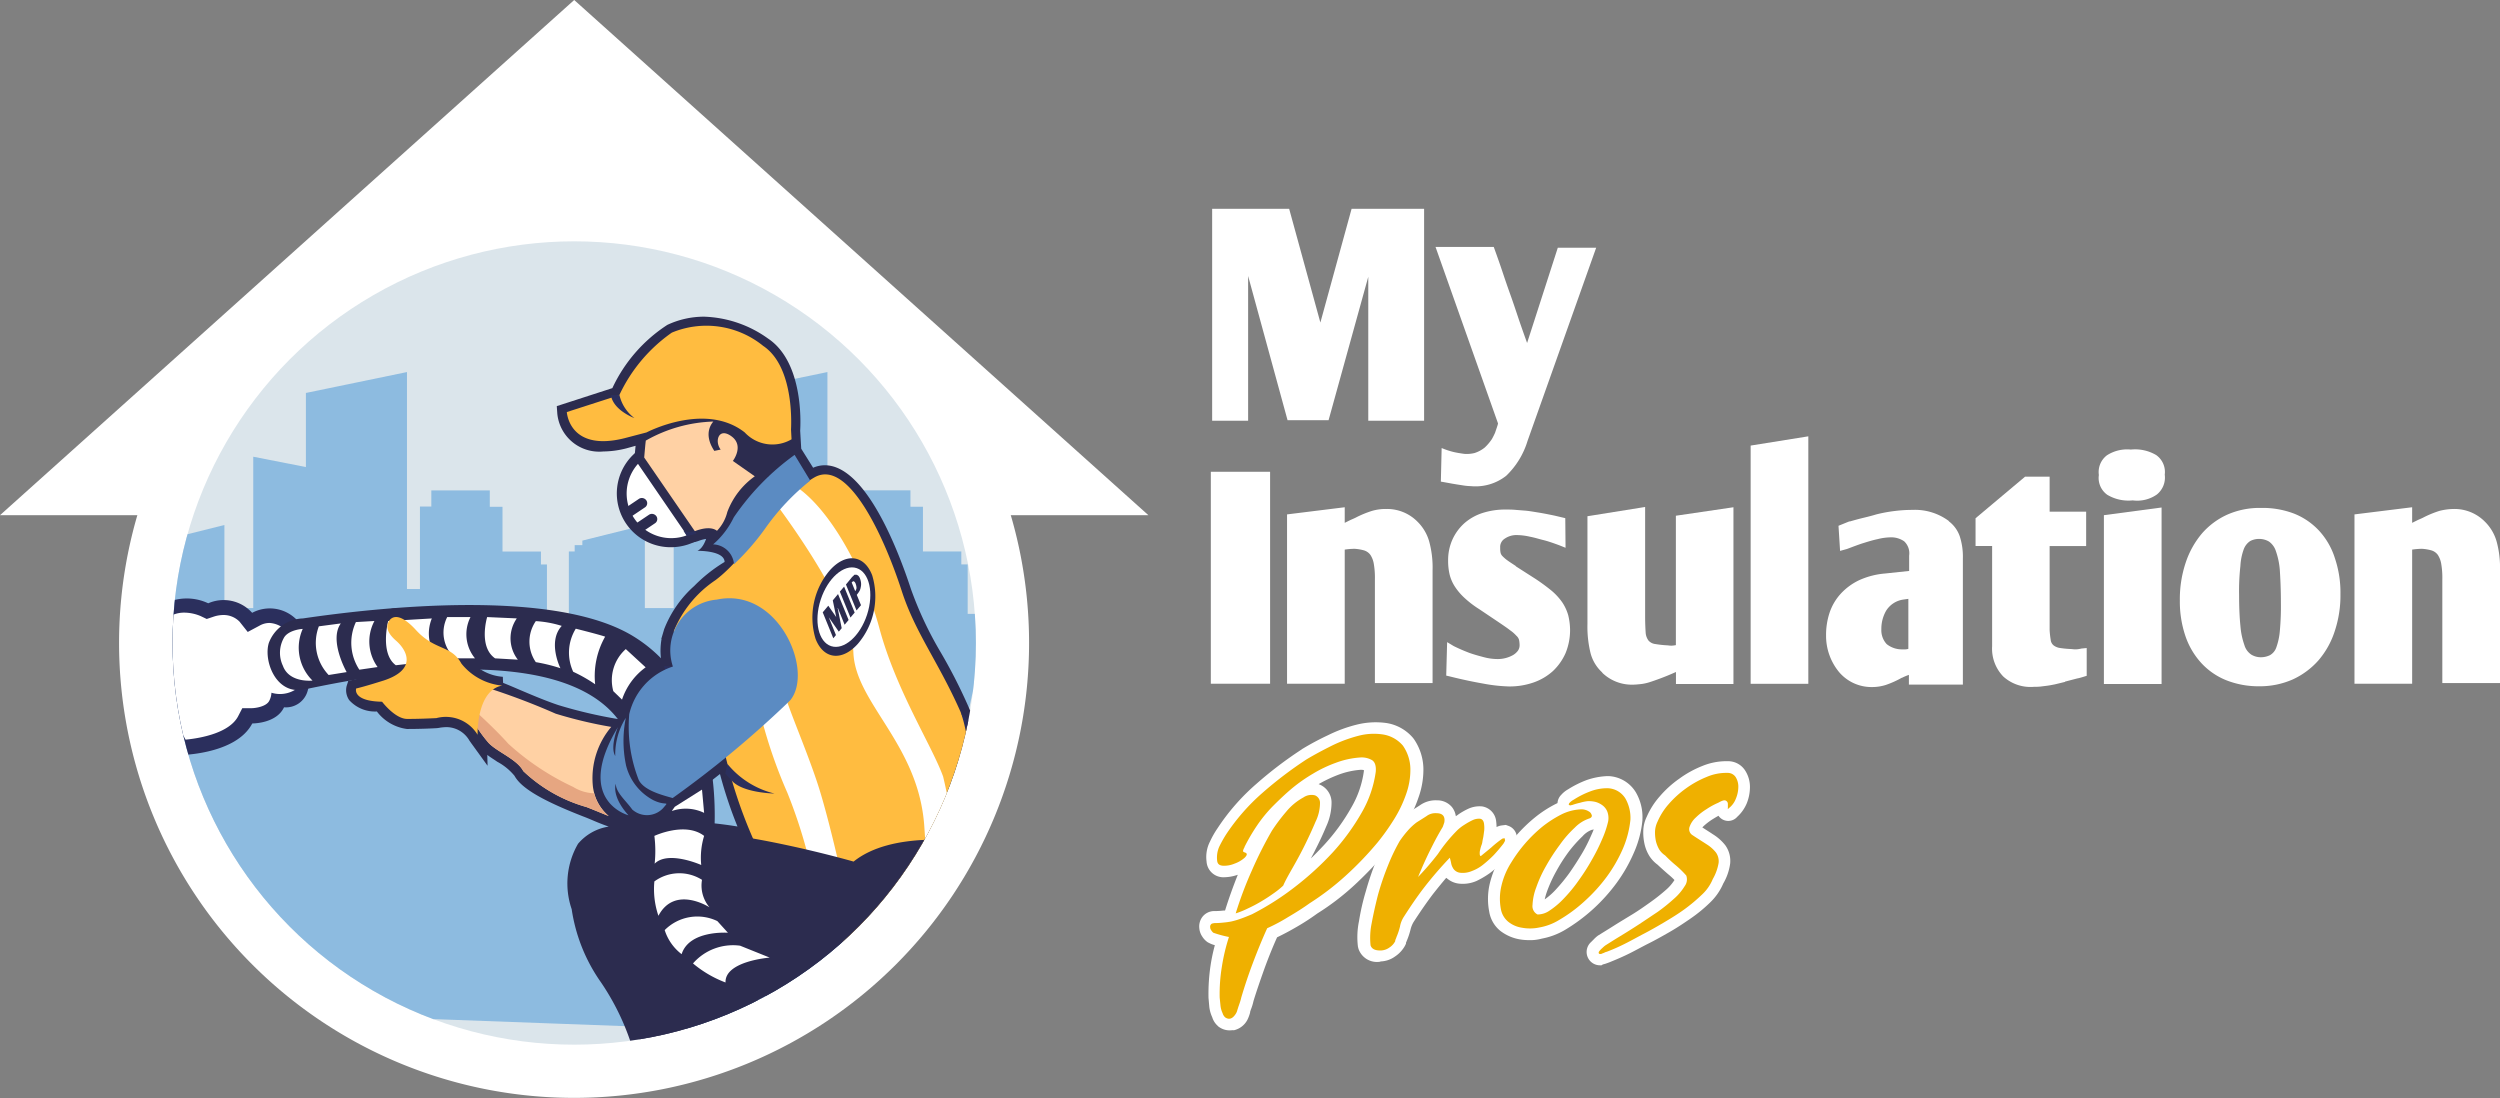 <svg xmlns="http://www.w3.org/2000/svg" xmlns:xlink="http://www.w3.org/1999/xlink" width="100" height="43.925" viewBox="0 0 100 43.925"><rect x="0" y="0" width="100" height="43.925" fill="#808080" stroke="none"/><defs><clipPath id="a"><circle cx="16.067" cy="16.067" r="16.067"/></clipPath><clipPath id="b"><circle cx="16.067" cy="16.067" r="16.067" fill="#2c2c4f"/></clipPath></defs><path d="M18.2,0A18.2,18.2,0,1,1,0,18.2,18.2,18.2,0,0,1,18.2,0Z" transform="translate(4.763 7.515)" fill="#fff"/><path d="M0,20.608,22.968,0,45.936,20.608Z" fill="#fff"/><circle cx="16.067" cy="16.067" r="16.067" transform="translate(6.901 9.653)" fill="#dbe5eb"/><g transform="translate(48.423 17.453)"><path d="M457.5,178.3h2.381v8.478h-2.371V178.3Z" transform="translate(-457.5 -176.882)" fill="#fff"/><path d="M486.4,198.76v-6.774l2.307-.286v.624c.064-.032.127-.064.2-.1s.148-.064.233-.106a4.081,4.081,0,0,1,.667-.275,1.942,1.942,0,0,1,.561-.074,1.709,1.709,0,0,1,1.249.508,1.8,1.8,0,0,1,.466.783,3.935,3.935,0,0,1,.138,1.164v4.509h-2.307V194.59a3.268,3.268,0,0,0-.042-.614.936.936,0,0,0-.138-.37.49.49,0,0,0-.254-.18,1.783,1.783,0,0,0-.381-.064,2.892,2.892,0,0,0-.392.032v5.366Z" transform="translate(-483.341 -188.863)" fill="#fff"/><path d="M546.632,197.9l.265.159a6.809,6.809,0,0,0,.635.275c.18.064.37.116.572.169a2.135,2.135,0,0,0,.55.074,1.24,1.24,0,0,0,.614-.159.664.664,0,0,0,.2-.18.391.391,0,0,0,.063-.222,1.068,1.068,0,0,0-.021-.2.339.339,0,0,0-.106-.169,1.447,1.447,0,0,0-.254-.222c-.106-.085-.265-.191-.466-.328l-.773-.519a3.971,3.971,0,0,1-.582-.445,2.371,2.371,0,0,1-.381-.445,1.6,1.6,0,0,1-.212-.476,2.335,2.335,0,0,1-.064-.561,2.017,2.017,0,0,1,.169-.847,1.975,1.975,0,0,1,.476-.656,2.053,2.053,0,0,1,.73-.413,2.936,2.936,0,0,1,.942-.138c.116,0,.233,0,.36.011s.254.021.4.032.318.042.519.074.413.074.667.127l.423.1.011,1.185-.265-.106c-.233-.085-.445-.159-.614-.2s-.349-.1-.55-.138a2.464,2.464,0,0,0-.519-.064.813.813,0,0,0-.476.138.39.39,0,0,0-.19.37.861.861,0,0,0,.011.18.282.282,0,0,0,.074.148,1.457,1.457,0,0,0,.18.159c.085.064.2.138.36.243v.011l.794.508a7.936,7.936,0,0,1,.646.476,2.447,2.447,0,0,1,.423.466,1.839,1.839,0,0,1,.233.508,2.519,2.519,0,0,1,.074.593,2.419,2.419,0,0,1-.18.921,2.214,2.214,0,0,1-.508.72,2.262,2.262,0,0,1-.773.455,2.909,2.909,0,0,1-.984.159,6.411,6.411,0,0,1-1.037-.116q-.635-.111-1.334-.286l-.138-.032Z" transform="translate(-537.17 -189.668)" fill="#fff"/><path d="M605.832,191.611v7.07h-2.3V198.2c-.233.106-.445.191-.614.254s-.318.116-.455.159a1.818,1.818,0,0,1-.36.074c-.106.011-.212.021-.318.021a1.7,1.7,0,0,1-1.2-.476v-.011a1.591,1.591,0,0,1-.466-.762,4.41,4.41,0,0,1-.127-1.175V191.97l2.307-.37v4.361c0,.286.011.508.021.656a.594.594,0,0,0,.116.328.428.428,0,0,0,.275.138,4.22,4.22,0,0,0,.5.053.915.915,0,0,0,.159.011,1.1,1.1,0,0,0,.159-.021v-5.176Z" transform="translate(-584.917 -188.774)" fill="#fff"/><path d="M661.6,165.27l2.307-.37v9.9H661.6Z" transform="translate(-639.997 -164.9)" fill="#fff"/><path d="M690.661,194.341l-.063-1.005.444-.18v.011c.212-.063.413-.116.593-.159s.339-.085.476-.127a5.878,5.878,0,0,1,.752-.138,5.553,5.553,0,0,1,.688-.042,2.268,2.268,0,0,1,1.461.445v.011a1.277,1.277,0,0,1,.434.593,2.636,2.636,0,0,1,.127.889v5.049h-2.159V199.3a2.151,2.151,0,0,0-.275.116h-.011a3.759,3.759,0,0,1-.635.286,1.817,1.817,0,0,1-.55.085,1.7,1.7,0,0,1-1.323-.6,2.283,2.283,0,0,1-.381-.667,2.255,2.255,0,0,1-.138-.8,2.808,2.808,0,0,1,.138-.9,2.126,2.126,0,0,1,.445-.762,2.386,2.386,0,0,1,.751-.55,3.107,3.107,0,0,1,1.058-.265h-.011l.942-.1v-.614a.655.655,0,0,0-.2-.572.905.905,0,0,0-.508-.159,2.274,2.274,0,0,0-.561.074c-.2.042-.4.106-.572.159s-.392.138-.646.233Zm2.519,1.948a.972.972,0,0,0-.677.445,1.457,1.457,0,0,0-.191.741.819.819,0,0,0,.212.593.971.971,0,0,0,.625.212h.127a.45.45,0,0,0,.116-.021v-2Z" transform="translate(-665.481 -189.758)" fill="#fff"/><path d="M749.606,186.631a.327.327,0,0,0,.116.222.555.555,0,0,0,.265.106,4.168,4.168,0,0,0,.466.042.969.969,0,0,0,.169.011,1.128,1.128,0,0,0,.212-.032l.212-.021v1.111c-.2.064-.328.1-.381.106l-.487.127v.011q-.254.063-.413.1c-.106.021-.212.042-.3.053l-.254.032a2.044,2.044,0,0,1-.265.011,1.618,1.618,0,0,1-1.238-.413,1.6,1.6,0,0,1-.445-1.207v-4.011H746.6v-1.111l1.979-1.662h.984v1.4h1.461v1.376h-1.461v3.345A3.316,3.316,0,0,0,749.606,186.631Z" transform="translate(-716.001 -178.491)" fill="#fff"/><path d="M795.813,170.876a.869.869,0,0,1-.318.794,1.369,1.369,0,0,1-.963.233,1.651,1.651,0,0,1-1.016-.222.826.826,0,0,1-.339-.794.84.84,0,0,1,.318-.783,1.486,1.486,0,0,1,.963-.233,1.651,1.651,0,0,1,1.016.222A.829.829,0,0,1,795.813,170.876Zm-2.434,1.619,2.307-.307v7.06h-2.307Z" transform="translate(-757.646 -169.341)" fill="#fff"/><path d="M830.225,195.44a4.524,4.524,0,0,1-.233,1.5,3.372,3.372,0,0,1-.656,1.164,3.1,3.1,0,0,1-1.016.751,3.245,3.245,0,0,1-1.344.275,3.507,3.507,0,0,1-1.323-.243,2.752,2.752,0,0,1-.995-.688,3.038,3.038,0,0,1-.635-1.08,4.289,4.289,0,0,1-.222-1.418,4.589,4.589,0,0,1,.233-1.514,3.524,3.524,0,0,1,.656-1.175,2.958,2.958,0,0,1,1.016-.751,3.208,3.208,0,0,1,1.344-.265,3.525,3.525,0,0,1,1.334.233,2.752,2.752,0,0,1,.995.688,2.915,2.915,0,0,1,.624,1.09A4.307,4.307,0,0,1,830.225,195.44Zm-4.054.042c0,.508.021.921.053,1.238a2.973,2.973,0,0,0,.159.762.688.688,0,0,0,.275.381.731.731,0,0,0,.381.106.83.83,0,0,0,.37-.085.569.569,0,0,0,.254-.318,2.588,2.588,0,0,0,.138-.656,10.861,10.861,0,0,0,.042-1.133c0-.519-.021-.953-.042-1.281a2.97,2.97,0,0,0-.159-.773.742.742,0,0,0-.275-.381.77.77,0,0,0-.392-.106.753.753,0,0,0-.36.085.672.672,0,0,0-.254.318,2.283,2.283,0,0,0-.138.677A8.97,8.97,0,0,0,826.171,195.482Z" transform="translate(-785.03 -189.132)" fill="#fff"/><path d="M889.8,198.76v-6.774l2.307-.286v.624c.063-.032.127-.064.2-.1s.148-.064.233-.106a4.081,4.081,0,0,1,.667-.275,2.47,2.47,0,0,1,.561-.074,1.709,1.709,0,0,1,1.249.508,1.8,1.8,0,0,1,.466.783,3.933,3.933,0,0,1,.138,1.164v4.509h-2.307V194.59a3.268,3.268,0,0,0-.042-.614.935.935,0,0,0-.138-.37.49.49,0,0,0-.254-.18,1.783,1.783,0,0,0-.381-.064,2.892,2.892,0,0,0-.392.032v5.366Z" transform="translate(-844.044 -188.863)" fill="#fff"/></g><g transform="translate(48.486 8.351)"><path d="M466.578,78.9v8.478h-2.233V81.62l-1.588,5.737h-1.641l-1.577-5.768v5.79H458.1V78.9h3.08l1.249,4.551,1.249-4.551Z" transform="translate(-458.1 -78.9)" fill="#fff"/><path d="M548.925,93.342l-2.741,7.716a3.228,3.228,0,0,1-.857,1.4,1.982,1.982,0,0,1-1.408.413,2.371,2.371,0,0,1-.328-.032c-.138-.021-.275-.042-.4-.064s-.286-.053-.476-.085l.032-1.344a3.124,3.124,0,0,0,.476.159c.138.032.275.053.423.074a1.311,1.311,0,0,0,.413-.032,1.244,1.244,0,0,0,.413-.222,1.914,1.914,0,0,0,.286-.339q.063-.111.127-.254c.032-.1.063-.18.085-.254a.657.657,0,0,0,.032-.116l-2.5-7.06h2.329c.138.381.254.709.349.995s.2.593.318.921.222.646.318.931.212.614.349.995l1.228-3.81h1.535Z" transform="translate(-533.567 -91.776)" fill="#fff"/></g><path d="M454.39,285.259a.737.737,0,0,1-.4-.127l-.032-.021-.032-.032a.763.763,0,0,1-.222-.349,1.327,1.327,0,0,1-.116-.413c-.011-.116-.021-.243-.032-.36v-.011a7.689,7.689,0,0,1,.085-1.3,7.081,7.081,0,0,1,.169-.794,1.125,1.125,0,0,1-.2-.074l-.042-.021-.042-.021a.782.782,0,0,1-.222-.233.685.685,0,0,1-.116-.339.63.63,0,0,1,.116-.434.6.6,0,0,1,.5-.243,3.079,3.079,0,0,0,.349-.021h.064l.011-.032c.148-.476.318-.942.5-1.4a1.722,1.722,0,0,1-.55.1.672.672,0,0,1-.7-.635,1.352,1.352,0,0,1,.138-.794,3.607,3.607,0,0,1,.3-.529,8.574,8.574,0,0,1,1.556-1.778,15.7,15.7,0,0,1,1.81-1.376l.011-.011a10.962,10.962,0,0,1,1.048-.561,5.643,5.643,0,0,1,1.154-.423,3.136,3.136,0,0,1,1.164-.064,1.743,1.743,0,0,1,1.08.6l.032.042a2.155,2.155,0,0,1,.381,1.175,3.308,3.308,0,0,1-.2,1.175,4.89,4.89,0,0,1-.54,1.111,11.3,11.3,0,0,1-.677.974l-.011.011a15.406,15.406,0,0,1-1.334,1.4,9.957,9.957,0,0,1-1.482,1.133,9.15,9.15,0,0,1-.889.572c-.254.148-.5.275-.72.381-.18.4-.339.8-.487,1.2-.159.445-.318.9-.455,1.344a2.157,2.157,0,0,1-.116.37v.011a.2.2,0,0,0-.021.085,1.56,1.56,0,0,1-.106.286l-.011.021a.816.816,0,0,1-.529.4C454.5,285.249,454.443,285.259,454.39,285.259Zm3.567-9.854c.011,0,.011.011.021.011a.781.781,0,0,1,.5.741,2.286,2.286,0,0,1-.212.942q-.191.46-.445.953c-.053.116-.116.222-.169.328.191-.18.36-.36.529-.54a7.958,7.958,0,0,0,1.09-1.5,3.946,3.946,0,0,0,.5-1.45v-.042a.521.521,0,0,0-.148-.011,3.2,3.2,0,0,0-.826.18,5.433,5.433,0,0,0-.836.392C457.978,275.395,457.968,275.405,457.957,275.405Z" transform="translate(-405.216 -244.044)" fill="#fff"/><path d="M513.838,308.923a.781.781,0,0,1-.826-.519l-.011-.042-.011-.042a3.168,3.168,0,0,1,.042-1.027,9.165,9.165,0,0,1,.275-1.2,11.751,11.751,0,0,1,.413-1.217,7.356,7.356,0,0,1,.5-1.037l.021-.032a3.59,3.59,0,0,1,.349-.445,3.219,3.219,0,0,1,.434-.413l.032-.021c.116-.085.265-.169.423-.275a1.08,1.08,0,0,1,.667-.191.769.769,0,0,1,.6.265.754.754,0,0,1,.159.37c.032-.021.064-.042.106-.074a2.711,2.711,0,0,1,.413-.233,1.087,1.087,0,0,1,.529-.085.666.666,0,0,1,.561.561,2.22,2.22,0,0,1,.021.265.64.64,0,0,1,.2-.064l.169-.021.116.042a.505.505,0,0,1,.318.381l.021.053-.011.127a.6.6,0,0,1-.085.254.752.752,0,0,1-.116.18c-.116.148-.254.307-.392.455a3.763,3.763,0,0,1-.487.434,3.585,3.585,0,0,1-.54.318,1.383,1.383,0,0,1-.677.106.872.872,0,0,1-.445-.169c-.032-.021-.053-.042-.085-.064-.19.222-.36.434-.519.635-.275.36-.54.751-.794,1.143a1.149,1.149,0,0,0-.106.254,2.918,2.918,0,0,1-.159.487.523.523,0,0,1-.032.074v.042l-.042.085a1.225,1.225,0,0,1-.392.423,1.041,1.041,0,0,1-.572.2A.206.206,0,0,1,513.838,308.923Zm3.281-4.054Zm.381-.794Zm.328-.4Z" transform="translate(-458.672 -270.449)" fill="#fff"/><path d="M563.988,299.862a2.316,2.316,0,0,1-.381-.032,1.765,1.765,0,0,1-.773-.339,1.249,1.249,0,0,1-.445-.773,2.655,2.655,0,0,1,.032-1.154,3.823,3.823,0,0,1,.445-1.058h0a6.018,6.018,0,0,1,1.344-1.545,4.627,4.627,0,0,1,.847-.55l.064-.032a.509.509,0,0,1,.148-.328,1.059,1.059,0,0,1,.275-.222,4.037,4.037,0,0,1,.741-.37,2.852,2.852,0,0,1,.836-.159h.042a1.345,1.345,0,0,1,1.09.646,1.964,1.964,0,0,1,.265,1.09v.032a4.169,4.169,0,0,1-.339,1.291,6.22,6.22,0,0,1-.688,1.207,7.021,7.021,0,0,1-2.085,1.895,2.806,2.806,0,0,1-.91.339A1.757,1.757,0,0,1,563.988,299.862Zm2.583-4.435a.153.153,0,0,1-.074.021.911.911,0,0,0-.37.254,5.343,5.343,0,0,0-.55.614,6.757,6.757,0,0,0-.508.794,5.562,5.562,0,0,0-.36.783,2.81,2.81,0,0,0-.1.339,2.721,2.721,0,0,0,.434-.381,7.156,7.156,0,0,0,.54-.656c.18-.254.349-.519.508-.783s.286-.529.392-.773C566.517,295.565,566.549,295.491,566.57,295.427Zm-1.027-1.418Z" transform="translate(-502.821 -262.256)" fill="#fff"/><path d="M600.152,295.851a.533.533,0,0,1-.37-.931l.106-.106a1.282,1.282,0,0,1,.18-.159l.021-.011c.159-.1.36-.222.593-.37s.487-.3.741-.455.5-.328.741-.5.434-.328.614-.487a1.772,1.772,0,0,0,.339-.392,2.757,2.757,0,0,0-.254-.233c-.159-.138-.3-.265-.423-.381a1.3,1.3,0,0,1-.328-.349,1.547,1.547,0,0,1-.2-.508,2.143,2.143,0,0,1-.042-.519,1.356,1.356,0,0,1,.138-.54,3.072,3.072,0,0,1,.519-.815,4.2,4.2,0,0,1,.783-.709,4.136,4.136,0,0,1,.921-.508,2.538,2.538,0,0,1,1.016-.191.811.811,0,0,1,.709.392,1.209,1.209,0,0,1,.18.646,1.751,1.751,0,0,1-.127.646,1.517,1.517,0,0,1-.381.54.474.474,0,0,1-.751-.042c-.074.042-.148.085-.233.138a2.475,2.475,0,0,0-.36.275l-.053.053c.159.106.3.191.423.275a1.879,1.879,0,0,1,.5.445,1.073,1.073,0,0,1,.19.73,2.152,2.152,0,0,1-.275.794,2.312,2.312,0,0,1-.529.762,5.891,5.891,0,0,1-.773.635c-.275.191-.561.381-.857.55s-.561.318-.815.445-.5.265-.752.392-.519.243-.783.349l-.021.011a.737.737,0,0,0-.085.032c-.042.011-.085.032-.127.042l-.042.011-.042.011A.088.088,0,0,1,600.152,295.851Zm4.022-5.4Zm1.556-.836Z" transform="translate(-536.138 -257.239)" fill="#fff"/><g transform="translate(6.901 9.653)"><g clip-path="url(#a)"><path d="M89.737,150.274h-.868v-1.979h-.254v-.519H87.08v-1.789h-.5v-.656H84.244v.646h-.466v3.3h-.519V140.6l-4.033.836V144.4l-2.117-.413v6.054H75.956v-3.323l-2.5.624v.18h-.307v.254h-.233v2.5H72.04v-1.979H71.8v-.519H70.262v-1.789h-.508v-.656H67.415v.646h-.455v3.3h-.519V140.6l-4.043.836V144.4l-2.106-.413v6.054H59.138v-3.323l-2.5.624v.18h-.307v.254H56.1l.54,3.133,2.678,15.273,31.1,1.143-2.646-7.854Z" transform="translate(-57.063 -135.371)" fill="#8dbbe0"/></g><g clip-path="url(#b)"><path d="M61.166,226.964a1.5,1.5,0,0,0-1.736-.233,1.531,1.531,0,0,0-1.757-.381,2.006,2.006,0,0,0-2.392.519,8.139,8.139,0,0,0,1.154,5.557s2.329.011,3-1.27c0,0,.963.011,1.27-.646a.9.9,0,0,0,.953-.688c.011,0,.476-1.873-.487-2.858" transform="translate(-56.245 -211.871)" fill="#2b2f5d"/><path d="M66.488,234.358a3.025,3.025,0,0,0-.7-2.2,1.01,1.01,0,0,0-.6-.243.808.808,0,0,0-.392.106l-.476.254-.328-.413a.893.893,0,0,0-.635-.265,1.276,1.276,0,0,0-.423.074l-.254.085-.243-.116h0a1.713,1.713,0,0,0-.646-.138,1.162,1.162,0,0,0-.878.381,7.773,7.773,0,0,0,.921,4.7c.667-.064,1.757-.286,2.1-.931l.169-.328h.381c.116,0,.582-.053.7-.3a.778.778,0,0,0,.085-.318A1.16,1.16,0,0,0,66.488,234.358Z" transform="translate(-61.312 -216.65)" fill="#fff"/><g transform="translate(3.803 3.006)"><path d="M235.408,169.961A2.153,2.153,0,0,1,234.223,166a2.206,2.206,0,0,1,1.27-.4,2.182,2.182,0,0,1,1.778.921,2.112,2.112,0,0,1,.328,1.63,2.253,2.253,0,0,1-.931,1.408A2.2,2.2,0,0,1,235.408,169.961Z" transform="translate(-219.27 -160.731)" fill="#2c2c4f"/><path d="M157.568,142.727a10.307,10.307,0,0,0-.54-2.085,12.769,12.769,0,0,0-.561-3.3,21.119,21.119,0,0,0-1.926-4.329,14.413,14.413,0,0,1-1.185-2.53c-.487-1.482-1.789-4.932-3.44-4.932a1.183,1.183,0,0,0-.466.1l-.476-.762-.042-.72c.021-.307.127-2.741-1.281-3.683a4.635,4.635,0,0,0-2.561-.878,3.459,3.459,0,0,0-1.471.328,6.065,6.065,0,0,0-2.2,2.53l-2.223.72.021.3A1.684,1.684,0,0,0,141.057,125a3.843,3.843,0,0,0,.931-.127l.36-.1c-.053.572-.106,1.2-.106,1.27v.032a1.155,1.155,0,0,0,.191.847.6.6,0,0,0,.3.169.475.475,0,0,0,.106.243c.011.021.032.032.042.053a.414.414,0,0,0,.106.169.5.5,0,0,0,.381.159h0c.148.339.476.931,1.122.931a1.066,1.066,0,0,0,.392-.074,1.426,1.426,0,0,1,.286-.074s-.116.381-.349.476c0,0,1.08-.021,1.09.445a6.149,6.149,0,0,0-1.217.963,4.493,4.493,0,0,0-1.2,1.725l-.116.392h.011a2.731,2.731,0,0,0-.011.878,2.957,2.957,0,0,0-1.715,2.329,18.563,18.563,0,0,1-2.4-.561c-.508-.169-1.08-.413-1.577-.624-.233-.1-.445-.191-.635-.265l-.011-.243a1.916,1.916,0,0,1-1.334-.688,1.789,1.789,0,0,0-.984-.815,2.466,2.466,0,0,1-.879-.593,1.577,1.577,0,0,0-1.08-.646.727.727,0,0,0-.656.423c-.127.275-.159.709.392,1.185.191.169.318.37.286.5-.032.148-.275.318-.656.445-.011,0-.677.222-1.058.307l-.212.042-.064.2a.693.693,0,0,0,.1.572A1.387,1.387,0,0,0,132,135.4a1.8,1.8,0,0,0,1.2.7c.55,0,1.005-.021,1.185-.032a.986.986,0,0,0,.148-.021,1.917,1.917,0,0,1,.265-.021,1.065,1.065,0,0,1,.91.55l.72.995-.011-.434c.127.1.265.18.4.275a2.277,2.277,0,0,1,.688.561c.265.487,1.08.974,2.731,1.619.169.064.318.127.466.191q.3.127.572.222a2,2,0,0,0-1.228.688,3.167,3.167,0,0,0-.254,2.614,6.8,6.8,0,0,0,1.175,2.932,9.787,9.787,0,0,1,1.312,2.8,15.625,15.625,0,0,0,1.641,4,.841.841,0,0,0,.783.773.81.81,0,0,0,.265-.042c.085-.032.3-.064.54-.116a11.72,11.72,0,0,0,4.255-1.5.821.821,0,0,0,.318-.434,6.943,6.943,0,0,0-1.545-3.112,2.932,2.932,0,0,1-.593-1.111,9.744,9.744,0,0,0,4.562,1.133h.275a4.72,4.72,0,0,0,3.7-1.556A5.416,5.416,0,0,0,157.568,142.727Zm-13.537-2.942c-.138,0-.265,0-.392.011l-.381.021a.285.285,0,0,0,.085-.074c.222-.191.688-.54,1.217-.942.36-.275.762-.582,1.164-.9a17.378,17.378,0,0,0,.7,2.1A16.669,16.669,0,0,0,144.031,139.784Z" transform="translate(-127.629 -119.6)" fill="#2c2c4f"/><path d="M254.6,185.556a4.5,4.5,0,0,1,1.662-2.043c1.344-.995,2.614-3.345,3.969-4.117s2.794,2.392,3.493,4.551,2.053,3.482,3.112,6.859a11.578,11.578,0,0,1,.275,6.107s-5.991,2.593-7.727-.138a18.935,18.935,0,0,1-3.038-8C255.934,185.82,254.6,185.556,254.6,185.556Z" transform="translate(-238.356 -172.96)" fill="#ffbc40"/><path d="M222.143,123.785a3.6,3.6,0,0,0-3.652-.529,6.3,6.3,0,0,0-2.1,2.5l-2.1.677s.085,1.6,2.3,1.048l.889-.233s2.35-1.238,3.927,0a1.513,1.513,0,0,0,1.873.275l-.021-.381C223.254,127.151,223.445,124.653,222.143,123.785Z" transform="translate(-202.322 -122.61)" fill="#ffbc40"/><path d="M274.185,288.7a3.488,3.488,0,0,0,1.884,1.185s-1.249-.021-1.693-.5l-.275-.3Z" transform="translate(-255.792 -270.802)" fill="#2b2f5d"/><path d="M363.1,269.2a5.932,5.932,0,0,1,.307,1.725,6.57,6.57,0,0,0,.085-1.291Z" transform="translate(-335.372 -253.366)" fill="#2b2f5d"/><path d="M290.993,181.627s3.2,4.138,3.271,6.171,2.614,3.673,2.837,6.964.243,2.858.243,2.858l1.111-.476a22.854,22.854,0,0,0-.6-4.371c-.445-1.238-1.884-3.45-2.551-5.938s-2.106-4.922-3.429-5.726S290.993,181.627,290.993,181.627Z" transform="translate(-270.833 -174.366)" fill="#fff"/><path d="M287.4,260.543a19.606,19.606,0,0,0,1.08,3.154,20.508,20.508,0,0,1,1.249,4.615c0,.339.984-.984.984-.984s-.572-2.625-1.037-4.033-1.185-3.027-1.344-3.694S287.4,260.543,287.4,260.543Z" transform="translate(-267.685 -244.635)" fill="#fff"/><path d="M235.58,316.511c.413,2.7-.995,5.493-4.445,5.472a10.457,10.457,0,0,1-5.874-1.905c.392.275.688,2.022,1.418,2.614a6.809,6.809,0,0,1,1.365,2.265.457.457,0,0,1-.106.614,13.925,13.925,0,0,1-4.7,1.566c-.487.159-.561-.519-.561-.519s-.572-.572-1.641-3.958-1.873-2.667-2.466-5.694.826-2.911,3.482-3.048,7.409,1.228,7.409,1.228c1.5-1.207,4.318-.889,5.6-.667A10.16,10.16,0,0,1,235.58,316.511Z" transform="translate(-206.021 -293.342)" fill="#2c2c4f"/><path d="M308.739,214.388c-.635.709-1.376.624-1.693-.2a2.917,2.917,0,0,1,.572-2.741c.635-.709,1.376-.624,1.693.2A2.917,2.917,0,0,1,308.739,214.388Z" transform="translate(-285.128 -201.295)" fill="#2c2c4f"/><ellipse cx="1.641" cy="0.974" rx="1.641" ry="0.974" transform="matrix(0.311, -0.951, 0.951, 0.311, 21.615, 12.884)" fill="#fff"/><g transform="translate(22.203 10.33)"><path d="M311.514,224.5l.423,1.037-.159.191-.286-.709.169.847-.116.138-.4-.572.286.709-.106.127-.423-1.037.222-.265.318.455-.138-.667Z" transform="translate(-310.9 -223.727)" fill="#2c2c4f"/><path d="M317.4,221.9l.169-.2.423,1.037-.169.2Z" transform="translate(-316.712 -221.224)" fill="#2c2c4f"/><path d="M320.123,218.629l-.423-1.037.2-.243a.462.462,0,0,1,.064-.074c.021-.021.042-.032.053-.053s.032-.021.053-.021h.042c.032,0,.053.021.085.042a.352.352,0,0,1,.064.106.8.8,0,0,1,.042.169.516.516,0,0,1-.011.18h0a.523.523,0,0,1-.042.138.882.882,0,0,1-.085.127l-.032.042.169.413Zm-.053-.773a.233.233,0,0,0,.053-.127.523.523,0,0,0-.032-.159.178.178,0,0,0-.074-.106c-.021-.011-.053.011-.085.042v.011l.138.339Z" transform="translate(-318.769 -217.2)" fill="#2c2c4f"/></g><path d="M231.239,149.3a1.605,1.605,0,0,0,.6.921s-.847-.307-.942-.921Z" transform="translate(-217.165 -146.156)" fill="#2b2f5d"/><path d="M102.5,232.031c.593-.074,11.622-2.847,13.209,2.276a11.191,11.191,0,0,1,.423,4.657,4.813,4.813,0,0,0,3.874,5.324l2.413-1.556a3.847,3.847,0,0,1-3.45-4.678s.677-5.758-3.186-8.15c-3.133-1.947-10.14-1.185-13.241-.73a1.511,1.511,0,0,0-1.365.984C100.967,230.845,101.432,232.168,102.5,232.031Z" transform="translate(-101.129 -217.096)" fill="#2c2c4f"/><path d="M350.974,332.4c-.021,0-.053.011-.074.011a.207.207,0,0,0,.074-.011Z" transform="translate(-324.464 -309.877)" fill="#3f3f3f"/><path d="M251.348,251.721a4.484,4.484,0,0,0,.286,1.418A3.15,3.15,0,0,1,251,251.7Z" transform="translate(-235.136 -237.718)" fill="#2b2f5d"/><path d="M278.8,266.8" transform="translate(-259.995 -251.22)" fill="#ffbc40"/><path d="M106.043,238.059a1.217,1.217,0,0,0-.032,1.1c.254.7,1.185.593,1.185.593a1.847,1.847,0,0,1-.392-2.064C106.816,237.678,106.212,237.72,106.043,238.059Z" transform="translate(-105.4 -225.188)" fill="#fff"/><path d="M119.468,235.716a1.865,1.865,0,0,0,.392,1.947l.72-.116s-.72-1.27-.233-1.947Z" transform="translate(-117.418 -223.322)" fill="#fff"/><path d="M132.934,234.742a1.958,1.958,0,0,0,.138,1.905l.73-.106a1.744,1.744,0,0,1-.127-1.842Z" transform="translate(-129.402 -222.518)" fill="#fff"/><path d="M145.95,233.806s-.339,1.3.307,1.768l1.725-.2a1.606,1.606,0,0,1-.286-1.672Z" transform="translate(-141.127 -221.623)" fill="#fff"/><path d="M167.767,233.2a1.373,1.373,0,0,0,.318,1.651h.794a1.517,1.517,0,0,1-.18-1.651Z" transform="translate(-160.583 -221.176)" fill="#fff"/><path d="M183.293,233.2s-.36,1.185.318,1.651l.91.053a1.391,1.391,0,0,1-.042-1.651Z" transform="translate(-174.511 -221.176)" fill="#fff"/><path d="M200.314,234.7a1.445,1.445,0,0,0,0,1.641,6.835,6.835,0,0,1,.984.243s-.529-1.058.053-1.693A4.289,4.289,0,0,0,200.314,234.7Z" transform="translate(-189.585 -222.514)" fill="#fff"/><path d="M215.312,237.6s.857.212,1.175.318a3.19,3.19,0,0,0-.4,1.905,5.976,5.976,0,0,0-.878-.5A1.823,1.823,0,0,1,215.312,237.6Z" transform="translate(-202.985 -225.111)" fill="#fff"/><path d="M184.21,263.54a3.181,3.181,0,0,1,.741-2.307,17.555,17.555,0,0,1-2.223-.529,28.05,28.05,0,0,0-2.8-1.058c-.212.085-.423,1.461-.423,1.461a4.572,4.572,0,0,0,.529.751c.318.36,1.154.667,1.4,1.143a6.061,6.061,0,0,0,2.53,1.439c.328.127.624.254.889.36A1.835,1.835,0,0,1,184.21,263.54Z" transform="translate(-171.205 -244.816)" fill="#ffd1a4"/><path d="M179.85,270.407c.318.36,1.154.667,1.4,1.143a6.061,6.061,0,0,0,2.53,1.439c.328.127.624.254.889.36a1.725,1.725,0,0,1-.582-.91,1.687,1.687,0,0,1-.836-.254,10.333,10.333,0,0,1-2.593-1.725c-.349-.392-.826-.857-1.27-1.26-.053.254-.085.455-.085.455A5.67,5.67,0,0,0,179.85,270.407Z" transform="translate(-171.026 -253.366)" fill="#e6a681"/><path d="M134.531,236.074s-.169.508,1.037.529c0,0,.519.688,1.006.688s.931-.021,1.164-.032a1.483,1.483,0,0,1,1.651.667s-.053-1.778.984-1.969a2.367,2.367,0,0,1-1.63-.878c-.423-.762-1.048-.5-1.82-1.344s-1.048-.434-1.1-.318-.138.36.3.741.868,1.154-.5,1.6C135.621,235.757,134.934,235.979,134.531,236.074Z" transform="translate(-130.989 -221.193)" fill="#ffbc40"/><path d="M247.3,313.714s1.238-.582,1.99,0a2.975,2.975,0,0,0-.116,1.164s-1.323-.593-1.863-.053A4.845,4.845,0,0,0,247.3,313.714Z" transform="translate(-231.829 -292.937)" fill="#fff"/><path d="M227.957,271.3a4.709,4.709,0,0,0,.011,1.905,2.165,2.165,0,0,0,1.09,1.387c.519.254.656,0,.392.318a.884.884,0,0,1-1.238.053c-.254-.36-.646-.667-.656-1.027,0,0-.191.487.508,1.26,0,0-2.2-.572-.423-3.525,0,0-.328.783-.106,1.154A2.738,2.738,0,0,1,227.957,271.3Z" transform="translate(-213.629 -255.244)" fill="#5b8bc2"/><path d="M241.13,226.146a2.041,2.041,0,0,0-1.757,2.678,2.617,2.617,0,0,0-1.746,1.905,5.839,5.839,0,0,0,.381,2.635c.222.434.995.614,1.355.72a41.186,41.186,0,0,0,4.7-3.906C245.036,229,243.586,225.627,241.13,226.146Z" transform="translate(-223.161 -214.821)" fill="#5b8bc2"/><path d="M232.634,246.03l-.794-.73a1.664,1.664,0,0,0-.5,1.683l.349.339A2.612,2.612,0,0,1,232.634,246.03Z" transform="translate(-217.512 -231.996)" fill="#fff"/><path d="M254.016,299.088c-.042.064-.085.116-.116.169a1.688,1.688,0,0,1,1.291.074l-.085-.931Z" transform="translate(-237.73 -279.475)" fill="#fff"/><path d="M247.089,330.509a1.692,1.692,0,0,1,1.905-.064,1.349,1.349,0,0,0,.3,1.1s-1.387-.9-2.043.339A3.3,3.3,0,0,1,247.089,330.509Z" transform="translate(-231.618 -307.911)" fill="#fff"/><path d="M251.2,346.782a1.84,1.84,0,0,1,2.106-.36l.423.466s-1.545-.116-1.852.857A1.954,1.954,0,0,1,251.2,346.782Z" transform="translate(-235.316 -322.237)" fill="#fff"/><path d="M261.9,358.029a2.124,2.124,0,0,1,1.884-.709l1.185.476s-1.8.138-1.768.995A4.456,4.456,0,0,1,261.9,358.029Z" transform="translate(-244.884 -332.151)" fill="#fff"/><path d="M237.295,175.3a1.784,1.784,0,0,0,1.958,2.858Z" transform="translate(-222.48 -169.405)" fill="#fff"/><path d="M259.421,200.98l.381-.1-.063-.085a1.975,1.975,0,0,1-.339.159Z" transform="translate(-242.648 -192.206)" fill="#2b2f5d"/><path d="M246.3,160.449l.254-.053c-.254-.328-.085-.91.434-.529s.053.984.053.984l.878.614a3.073,3.073,0,0,0-1.1,1.429,1.643,1.643,0,0,1-.413.751c-.127-.1-.381-.169-.847,0a.064.064,0,0,1-.042.011l-2.022-2.942c.021-.243.042-.5.064-.677a5.8,5.8,0,0,1,2.7-.762C246.262,159.285,245.807,159.708,246.3,160.449Z" transform="translate(-228.431 -155.072)" fill="#ffd1a4"/><path d="M258.3,200.6l.138.212.381-.1-.063-.1A.723.723,0,0,1,258.3,200.6Z" transform="translate(-241.665 -192.027)" fill="#2b2f5d"/><path d="M235.719,188.973a.221.221,0,0,1-.169-.085.2.2,0,0,1,.042-.286l.55-.37a.213.213,0,0,1,.116-.032.221.221,0,0,1,.169.085.2.2,0,0,1-.042.286l-.55.37A.213.213,0,0,1,235.719,188.973Z" transform="translate(-221.285 -180.939)" fill="#2c2c4f"/><path d="M239.519,194.973a.221.221,0,0,1-.169-.085.2.2,0,0,1,.042-.286l.55-.37a.213.213,0,0,1,.116-.032.221.221,0,0,1,.169.085.2.2,0,0,1-.042.286l-.55.37A.276.276,0,0,1,239.519,194.973Z" transform="translate(-224.682 -186.304)" fill="#2c2c4f"/><path d="M272.76,171.9a10,10,0,0,0-2.434,2.5,3.347,3.347,0,0,1-.826,1.08.868.868,0,0,1,.836.794,9.716,9.716,0,0,0,1.238-1.418,9.3,9.3,0,0,1,1.81-1.926Z" transform="translate(-251.679 -166.364)" fill="#5b8bc2"/></g></g></g><path d="M459.676,285.193c-.212.466-.4.931-.572,1.387s-.328.921-.466,1.387c-.021.106-.064.222-.1.328-.021.053-.032.106-.053.159a.5.5,0,0,1-.064.159c-.127.2-.265.254-.423.148a.356.356,0,0,1-.106-.169.938.938,0,0,1-.085-.307l-.032-.318a6.73,6.73,0,0,1,.085-1.217,7.7,7.7,0,0,1,.286-1.207,4.426,4.426,0,0,1-.624-.169.384.384,0,0,1-.085-.1.2.2,0,0,1-.042-.127.128.128,0,0,1,.032-.106c.021-.032.063-.042.138-.053a3.3,3.3,0,0,0,.36-.021,3.053,3.053,0,0,0,.307-.042,2.94,2.94,0,0,0,.349-.1c.127-.042.286-.106.487-.191a10.848,10.848,0,0,0,1.7-1.08,12.169,12.169,0,0,0,1.535-1.4,8.9,8.9,0,0,0,1.154-1.588,4.47,4.47,0,0,0,.561-1.63c.021-.233-.032-.392-.148-.466a.833.833,0,0,0-.487-.106,3.421,3.421,0,0,0-.963.212,5.116,5.116,0,0,0-.91.434,6.427,6.427,0,0,0-.847.593c-.265.222-.519.466-.762.709a5.584,5.584,0,0,0-.646.794,7.452,7.452,0,0,0-.487.836.039.039,0,0,1-.011.032.037.037,0,0,0-.011.021q-.048.1-.032.127c.011.021.042.032.1.053.074.042.053.106-.042.2a1.221,1.221,0,0,1-.4.233,1.064,1.064,0,0,1-.466.085c-.148-.011-.222-.074-.233-.212a1.08,1.08,0,0,1,.085-.55,5.073,5.073,0,0,1,.265-.476,8.237,8.237,0,0,1,1.471-1.683,15.682,15.682,0,0,1,1.757-1.334c.318-.19.656-.37,1.016-.55a5.62,5.62,0,0,1,1.058-.392,2.42,2.42,0,0,1,.984-.053,1.313,1.313,0,0,1,.794.445,1.671,1.671,0,0,1,.3.921,2.884,2.884,0,0,1-.169,1.016,4.967,4.967,0,0,1-.487,1.016,8.9,8.9,0,0,1-.656.921,13.117,13.117,0,0,1-1.291,1.344,10.59,10.59,0,0,1-1.429,1.09c-.265.191-.55.37-.857.55A7.086,7.086,0,0,1,459.676,285.193Zm-1.26-.593a15.065,15.065,0,0,1,.646-1.715,15.933,15.933,0,0,1,.8-1.588,7.147,7.147,0,0,1,.572-.762,2.335,2.335,0,0,1,.688-.572.571.571,0,0,1,.466-.085.322.322,0,0,1,.2.318,1.737,1.737,0,0,1-.18.741c-.127.3-.265.6-.423.921s-.318.614-.487.91-.3.529-.381.72a3.181,3.181,0,0,1-.381.307c-.148.106-.307.212-.487.318a5.26,5.26,0,0,1-.54.286A3.5,3.5,0,0,1,458.416,284.6Z" transform="translate(-408.988 -248.064)" fill="#efb000"/><path d="M521.315,307.943a1.677,1.677,0,0,1,.286-.222,2.737,2.737,0,0,1,.339-.19.59.59,0,0,1,.286-.053c.085.011.138.074.159.18a1.242,1.242,0,0,1,.011.286c-.011.074-.021.159-.032.233s-.032.148-.042.222a.522.522,0,0,1-.032.127,1.158,1.158,0,0,0-.053.18.5.5,0,0,0-.021.169c0,.053.011.085.042.1.138-.116.286-.233.423-.349a4.237,4.237,0,0,1,.423-.339c.021-.011.032-.021.053-.021a.064.064,0,0,0,.042-.011c.011.011.021.021.021.032a.063.063,0,0,0,.011.042.169.169,0,0,1-.032.085.4.4,0,0,1-.053.085c-.116.148-.233.286-.37.434a4.732,4.732,0,0,1-.423.381,1.592,1.592,0,0,1-.445.254.94.94,0,0,1-.445.074.386.386,0,0,1-.212-.074.353.353,0,0,1-.116-.138.52.52,0,0,1-.063-.18,2.064,2.064,0,0,0-.053-.212A15.369,15.369,0,0,0,520,310.219c-.286.37-.55.762-.815,1.175a1.067,1.067,0,0,0-.159.4,2.683,2.683,0,0,1-.138.413.716.716,0,0,1-.032.085.2.2,0,0,0-.021.085.657.657,0,0,1-.233.254.618.618,0,0,1-.318.116c-.243.011-.381-.053-.434-.2a2.887,2.887,0,0,1,.042-.879q.1-.54.254-1.143a10.949,10.949,0,0,1,.4-1.175,7.681,7.681,0,0,1,.466-.974,4.011,4.011,0,0,1,.307-.4,2.331,2.331,0,0,1,.37-.349c.116-.074.254-.159.4-.254a.582.582,0,0,1,.392-.116c.254,0,.36.127.318.37-.021.063-.042.127-.063.18-.159.265-.286.5-.392.709s-.191.381-.265.54-.138.3-.19.423-.1.233-.138.328a11.292,11.292,0,0,0,.794-.921A6.287,6.287,0,0,1,521.315,307.943Z" transform="translate(-463.027 -274.729)" fill="#efb000"/><path d="M567.35,300.874a5.683,5.683,0,0,1,1.238-1.429,4.533,4.533,0,0,1,.751-.487,1.925,1.925,0,0,1,.762-.212.554.554,0,0,1,.36.085.213.213,0,0,1,.1.116c.042.074,0,.138-.106.169a1.448,1.448,0,0,0-.561.36,4.314,4.314,0,0,0-.6.688,7.744,7.744,0,0,0-.55.847,5.052,5.052,0,0,0-.392.857,2.236,2.236,0,0,0-.148.7.371.371,0,0,0,.2.381.844.844,0,0,0,.487-.159,3.19,3.19,0,0,0,.572-.487,5.8,5.8,0,0,0,.582-.709,8.409,8.409,0,0,0,.529-.826,7.493,7.493,0,0,0,.413-.826,3.845,3.845,0,0,0,.243-.72.739.739,0,0,0-.032-.381.578.578,0,0,0-.191-.254.84.84,0,0,0-.275-.138,1.116,1.116,0,0,0-.328-.032,1.66,1.66,0,0,0-.3.064,2.428,2.428,0,0,0-.3.085.457.457,0,0,1-.053.011.047.047,0,0,1-.053,0c-.032,0-.042,0-.042-.021a.089.089,0,0,1,.021-.064.679.679,0,0,1,.18-.138,3.454,3.454,0,0,1,.656-.328,1.875,1.875,0,0,1,.677-.127.864.864,0,0,1,.73.413,1.57,1.57,0,0,1,.2.847,3.946,3.946,0,0,1-.3,1.154,5.792,5.792,0,0,1-.635,1.111,6.558,6.558,0,0,1-.889.984,5.927,5.927,0,0,1-1.048.773,2.243,2.243,0,0,1-.762.286,1.786,1.786,0,0,1-.709.011,1.142,1.142,0,0,1-.55-.243.849.849,0,0,1-.286-.487,2.225,2.225,0,0,1,.021-.953A2.984,2.984,0,0,1,567.35,300.874Z" transform="translate(-506.903 -266.37)" fill="#efb000"/><path d="M607.915,294.666c.222.148.413.265.572.37a1.434,1.434,0,0,1,.37.328.608.608,0,0,1,.106.413,1.925,1.925,0,0,1-.233.646,1.762,1.762,0,0,1-.434.624,6.774,6.774,0,0,1-.709.593c-.265.191-.54.36-.826.529s-.55.318-.794.445-.487.265-.741.392a7.545,7.545,0,0,1-.741.328.317.317,0,0,0-.106.042.728.728,0,0,0-.106.042c-.064.011-.1,0-.106-.032s0-.053.042-.1a1,1,0,0,1,.106-.106,1.117,1.117,0,0,1,.116-.1c.159-.1.349-.222.593-.37s.487-.3.741-.466.508-.339.762-.508a7.142,7.142,0,0,0,.656-.529,2.164,2.164,0,0,0,.423-.5.454.454,0,0,0,.063-.423,3.938,3.938,0,0,0-.423-.413,5.262,5.262,0,0,1-.423-.392.812.812,0,0,1-.233-.233,1.266,1.266,0,0,1-.138-.349,1.676,1.676,0,0,1-.032-.4,1.007,1.007,0,0,1,.1-.37,2.637,2.637,0,0,1,.445-.7,4.027,4.027,0,0,1,.7-.635,3.956,3.956,0,0,1,.826-.455,1.97,1.97,0,0,1,.826-.159.378.378,0,0,1,.328.169.714.714,0,0,1,.106.4,1.262,1.262,0,0,1-.1.466.866.866,0,0,1-.286.381c-.032.042-.042.042-.032-.011v-.169a.143.143,0,0,0-.085-.127c-.053-.032-.148,0-.3.085a2.926,2.926,0,0,0-.466.254,2.468,2.468,0,0,0-.434.339.9.9,0,0,0-.243.36A.28.28,0,0,0,607.915,294.666Z" transform="translate(-540.218 -261.262)" fill="#efb000"/></svg>